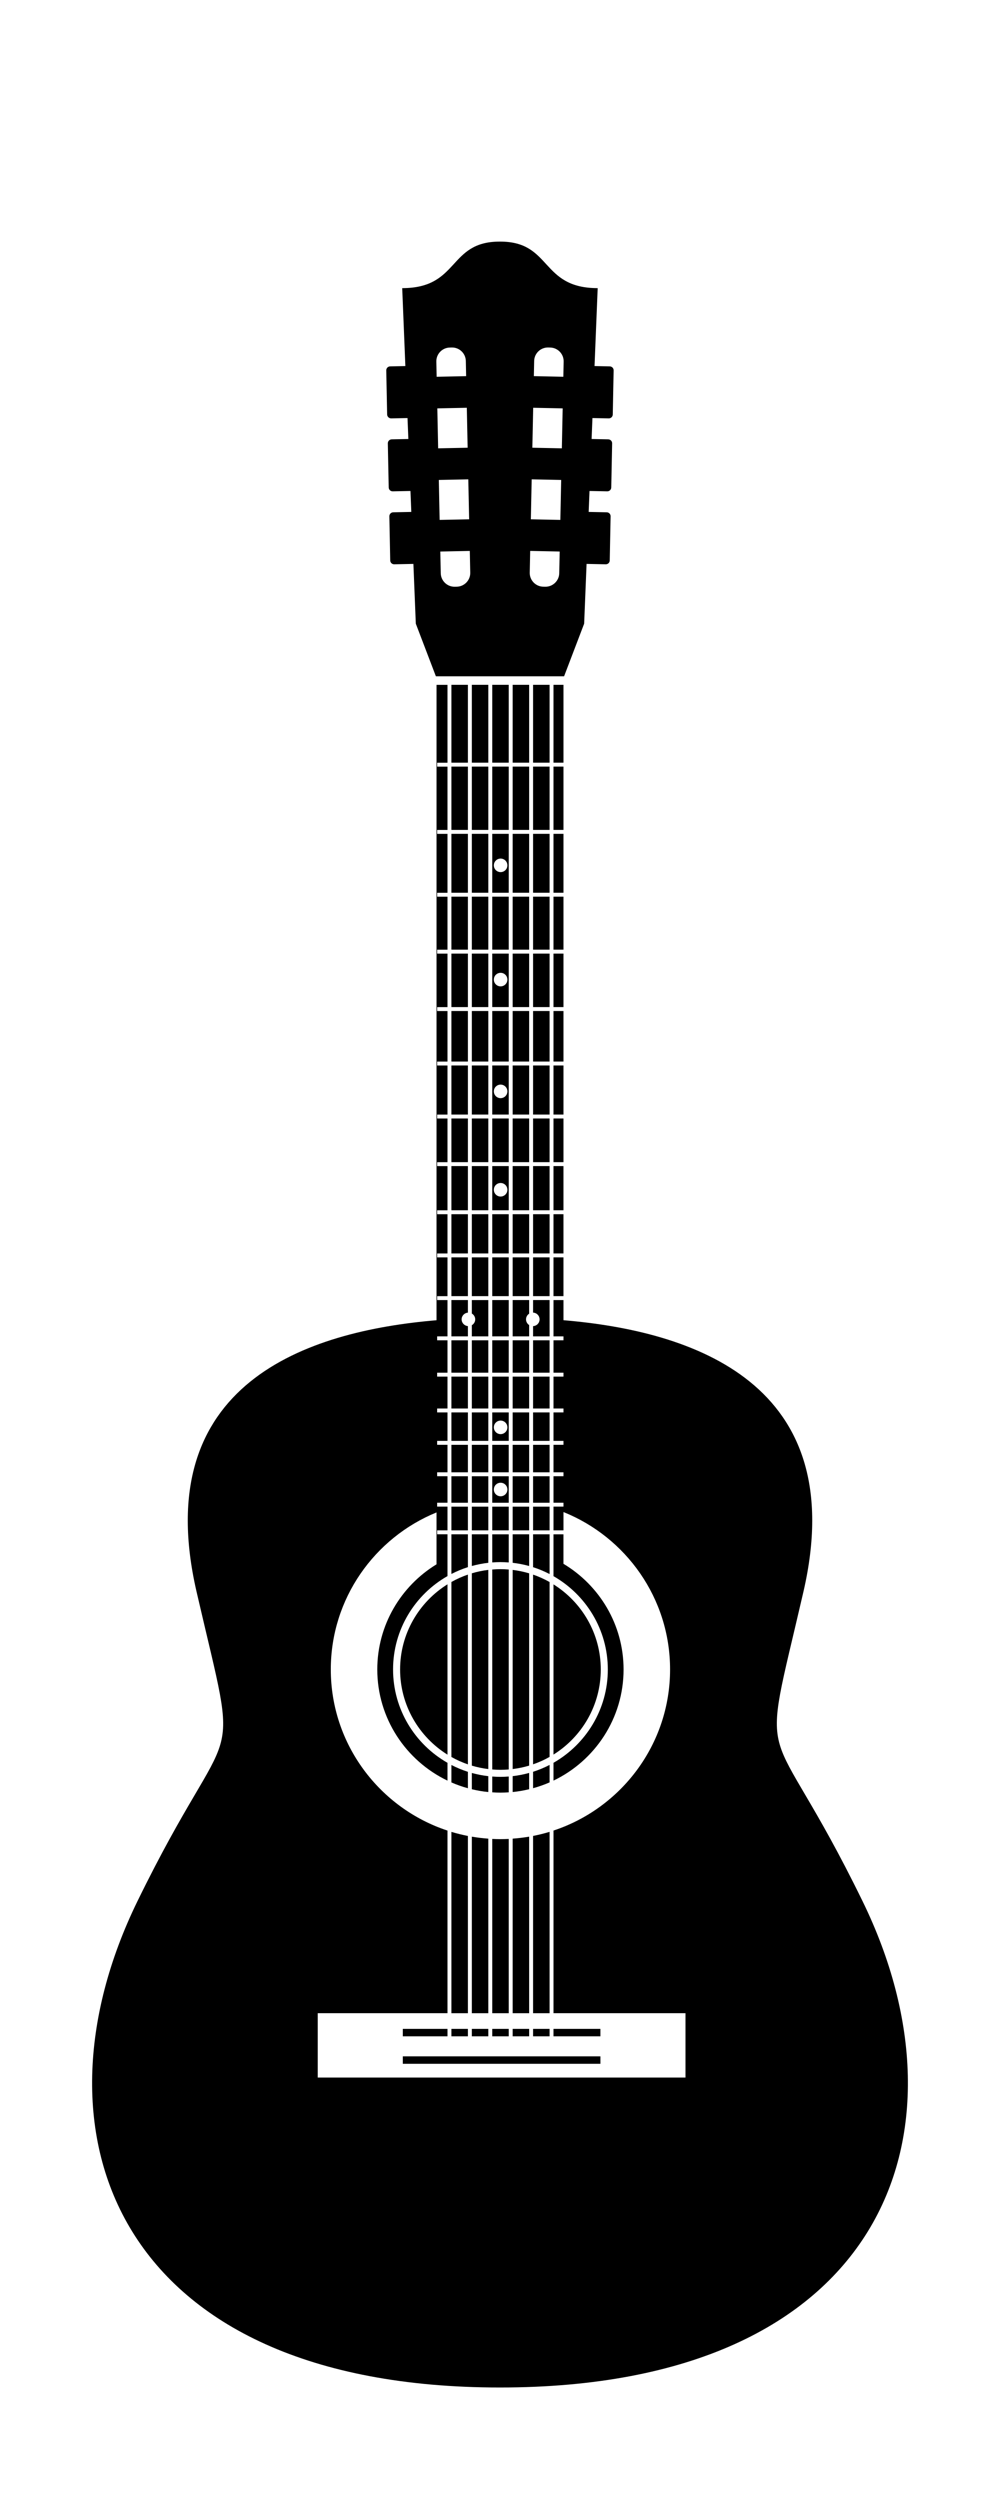 <?xml version="1.0" encoding="utf-8"?>
<!-- Generator: Adobe Illustrator 16.0.0, SVG Export Plug-In . SVG Version: 6.00 Build 0)  -->
<!DOCTYPE svg PUBLIC "-//W3C//DTD SVG 1.1//EN" "http://www.w3.org/Graphics/SVG/1.1/DTD/svg11.dtd">
<svg version="1.1" id="Layer_1" xmlns:x="http://ns.adobe.com/Extensibility/1.0/" xmlns:i="http://ns.adobe.com/AdobeIllustrator/10.0/" xmlns:graph="http://ns.adobe.com/Graphs/1.0/"
	 xmlns="http://www.w3.org/2000/svg" xmlns:xlink="http://www.w3.org/1999/xlink" x="0px" y="0px" width="80px" height="200px"
	 viewBox="0 0 80 200" enable-background="new 0 0 80 200" xml:space="preserve">
<g>
	<path d="M37.747,141.252c0.426,0.127,0.866,0.219,1.318,0.273v-15.934c-0.452,0.055-0.893,0.146-1.318,0.273V141.252z"/>
	<path d="M36.113,140.559c0.418,0.235,0.858,0.434,1.319,0.592v-15.184c-0.461,0.158-0.901,0.356-1.319,0.592V140.559z"/>
	<path d="M42.646,141.147c0.461-0.159,0.901-0.357,1.32-0.594v-13.99c-0.419-0.236-0.859-0.435-1.32-0.594V141.147z"/>
	<path d="M41.013,141.524c0.452-0.056,0.893-0.147,1.319-0.275v-15.381c-0.427-0.128-0.867-0.22-1.319-0.275V141.524z"/>
	<path d="M32.008,133.559c0,2.872,1.517,5.396,3.791,6.814v-13.629C33.524,128.163,32.008,130.687,32.008,133.559z"/>
	<path d="M44.279,126.75v13.617c2.27-1.42,3.783-3.939,3.783-6.809S46.549,128.17,44.279,126.75z"/>
	<path d="M39.38,141.557c0.216,0.018,0.434,0.029,0.654,0.029c0.225,0,0.445-0.012,0.664-0.029v-15.996
		c-0.219-0.018-0.439-0.029-0.664-0.029c-0.221,0-0.438,0.012-0.654,0.029V141.557z"/>
	<path d="M42.646,143.057c0.454-0.125,0.895-0.28,1.32-0.466v-1.397c-0.422,0.218-0.862,0.402-1.32,0.549V143.057z"/>
	<path d="M36.113,142.595c0.425,0.185,0.865,0.341,1.319,0.465v-1.314c-0.458-0.146-0.898-0.33-1.319-0.547V142.595z"/>
	<path d="M41.013,143.362c0.449-0.044,0.89-0.121,1.319-0.225v-1.303c-0.428,0.119-0.868,0.206-1.319,0.257V143.362z"/>
	<path d="M39.38,143.387c0.217,0.015,0.435,0.024,0.654,0.024c0.225,0,0.445-0.011,0.664-0.024v-1.266
		c-0.219,0.017-0.439,0.028-0.664,0.028c-0.22,0-0.438-0.011-0.654-0.027V143.387z"/>
	<path d="M37.747,143.14c0.43,0.103,0.869,0.179,1.318,0.224v-1.27c-0.451-0.052-0.892-0.138-1.318-0.256V143.14z"/>
	<rect x="37.747" y="162.31" width="1.318" height="0.595"/>
	<rect x="36.113" y="162.31" width="1.319" height="0.595"/>
	<rect x="32.224" y="164.508" width="15.81" height="0.596"/>
	<rect x="32.224" y="162.31" width="3.575" height="0.595"/>
	<rect x="41.013" y="162.31" width="1.319" height="0.595"/>
	<path d="M42.646,161.058h1.32v-14.511c-0.432,0.131-0.872,0.24-1.32,0.328V161.058z"/>
	<rect x="39.38" y="162.31" width="1.318" height="0.595"/>
	<path d="M36.113,161.058h1.319v-14.181c-0.448-0.088-0.889-0.197-1.319-0.327V161.058z"/>
	<path d="M37.747,161.058h1.318v-13.966c-0.445-0.032-0.886-0.085-1.318-0.159V161.058z"/>
	<rect x="44.279" y="162.31" width="3.754" height="0.595"/>
	<rect x="42.646" y="162.31" width="1.32" height="0.595"/>
	<path d="M39.38,161.058h1.318v-13.944c-0.22,0.01-0.441,0.017-0.664,0.017c-0.219,0-0.438-0.007-0.654-0.017V161.058z"/>
	<path d="M41.013,161.058h1.319v-14.126c-0.433,0.074-0.874,0.127-1.319,0.159V161.058z"/>
	<path d="M31.296,33.471l1.305-0.027l0.068,1.676l-1.334,0.027c-0.173,0.004-0.312,0.148-0.309,0.321L31.097,39
		c0.004,0.172,0.148,0.311,0.32,0.307l1.42-0.029l0.068,1.676l-1.449,0.03c-0.172,0.003-0.311,0.147-0.308,0.32l0.07,3.532
		c0.003,0.173,0.147,0.312,0.32,0.308l1.534-0.032l0.193,4.782l1.606,4.21H40h5.127l1.605-4.21l0.194-4.782l1.534,0.032
		c0.173,0.004,0.316-0.135,0.319-0.308l0.07-3.532c0.004-0.173-0.135-0.317-0.308-0.32l-1.448-0.03l0.068-1.676l1.42,0.029
		c0.172,0.004,0.316-0.135,0.32-0.307l0.07-3.532c0.003-0.173-0.136-0.317-0.309-0.321l-1.334-0.027l0.068-1.676l1.305,0.027
		c0.173,0.003,0.316-0.135,0.32-0.308l0.07-3.532c0.004-0.173-0.135-0.317-0.309-0.321l-1.219-0.025l0.252-6.234
		c-4.609,0-3.643-3.736-7.819-3.723c-4.177-0.014-3.21,3.723-7.819,3.723l0.252,6.234l-1.22,0.025
		c-0.173,0.004-0.312,0.148-0.308,0.321l0.07,3.532C30.979,33.336,31.123,33.475,31.296,33.471z M42.733,28.875
		c0.012-0.604,0.517-1.088,1.121-1.076l0.163,0.004c0.604,0.013,1.088,0.517,1.075,1.121l-0.025,1.217l-2.359-0.05L42.733,28.875z
		 M42.655,32.621l2.359,0.049l-0.066,3.197l-2.36-0.049L42.655,32.621z M42.535,38.347l2.36,0.049l-0.067,3.197l-2.36-0.049
		L42.535,38.347z M42.415,44.073l2.36,0.049l-0.036,1.741c-0.013,0.604-0.518,1.088-1.121,1.075l-0.164-0.003
		c-0.604-0.013-1.088-0.518-1.075-1.122L42.415,44.073z M37.62,45.814c0.014,0.604-0.471,1.109-1.074,1.122l-0.164,0.003
		c-0.604,0.013-1.108-0.471-1.121-1.075l-0.036-1.741l2.359-0.049L37.62,45.814z M37.531,41.544l-2.36,0.049l-0.066-3.197
		l2.359-0.049L37.531,41.544z M37.411,35.818l-2.359,0.049l-0.066-3.197l2.359-0.049L37.411,35.818z M35.982,27.804l0.163-0.004
		c0.604-0.013,1.108,0.472,1.121,1.076l0.025,1.216l-2.359,0.05l-0.025-1.217C34.894,28.321,35.378,27.816,35.982,27.804z"/>
	<rect x="42.646" y="120.532" width="1.32" height="1.897"/>
	<rect x="42.646" y="115.586" width="1.32" height="2.198"/>
	<rect x="42.646" y="118.099" width="1.32" height="2.12"/>
	<rect x="42.646" y="107.224" width="1.32" height="2.591"/>
	<rect x="37.747" y="54.785" width="1.318" height="6.229"/>
	<rect x="42.646" y="112.994" width="1.32" height="2.277"/>
	<rect x="42.646" y="110.129" width="1.32" height="2.552"/>
	<rect x="36.113" y="66.707" width="1.319" height="4.712"/>
	<rect x="36.113" y="71.733" width="1.319" height="4.24"/>
	<path d="M37.747,123.978v0.991v0.311c0.427-0.118,0.867-0.204,1.318-0.256v-0.3v-0.969v-1.011h-1.318V123.978z"/>
	<rect x="36.113" y="76.288" width="1.319" height="4.279"/>
	<path d="M36.113,124.522v0.749v0.647c0.421-0.217,0.861-0.401,1.319-0.547v-0.346v-0.969v-1.313h-1.319V124.522z"/>
	<rect x="36.113" y="61.328" width="1.319" height="5.065"/>
	<rect x="36.113" y="54.785" width="1.319" height="6.229"/>
	<rect x="42.646" y="71.733" width="1.32" height="4.24"/>
	<rect x="42.646" y="66.707" width="1.32" height="4.712"/>
	<rect x="42.646" y="61.328" width="1.32" height="5.065"/>
	<rect x="42.646" y="76.288" width="1.32" height="4.279"/>
	<rect x="41.013" y="115.586" width="1.319" height="2.198"/>
	<path d="M42.646,106.09v0.819h1.32v-2.904h-1.32v1.004c0.29,0.012,0.521,0.248,0.521,0.54
		C43.167,105.842,42.936,106.078,42.646,106.09z"/>
	<rect x="41.013" y="120.532" width="1.319" height="1.897"/>
	<rect x="41.013" y="118.099" width="1.319" height="2.12"/>
	<path d="M41.013,106.909h1.319v-0.904c-0.15-0.097-0.25-0.265-0.25-0.456s0.1-0.359,0.25-0.455v-1.089h-1.319V106.909z"/>
	<rect x="42.646" y="93.286" width="1.32" height="3.535"/>
	<rect x="42.646" y="97.136" width="1.32" height="3.14"/>
	<rect x="42.646" y="100.589" width="1.32" height="3.102"/>
	<rect x="42.646" y="80.881" width="1.32" height="4.043"/>
	<rect x="42.646" y="85.238" width="1.32" height="3.927"/>
	<rect x="42.646" y="89.479" width="1.32" height="3.494"/>
	<rect x="36.113" y="80.881" width="1.319" height="4.043"/>
	<rect x="37.747" y="97.136" width="1.318" height="3.14"/>
	<rect x="37.747" y="76.288" width="1.318" height="4.279"/>
	<rect x="37.747" y="100.589" width="1.318" height="3.102"/>
	<rect x="37.747" y="85.238" width="1.318" height="3.927"/>
	<rect x="37.747" y="80.881" width="1.318" height="4.043"/>
	<path d="M37.747,106.016v0.894h1.318v-2.904h-1.318v1.078c0.16,0.094,0.27,0.267,0.27,0.466S37.907,105.922,37.747,106.016z"/>
	<rect x="37.747" y="89.479" width="1.318" height="3.494"/>
	<rect x="37.747" y="93.286" width="1.318" height="3.535"/>
	<rect x="37.747" y="118.099" width="1.318" height="2.12"/>
	<rect x="37.747" y="107.224" width="1.318" height="2.591"/>
	<rect x="44.279" y="54.785" width="0.799" height="6.229"/>
	<rect x="37.747" y="120.532" width="1.318" height="1.897"/>
	<rect x="37.747" y="110.129" width="1.318" height="2.552"/>
	<rect x="37.747" y="115.586" width="1.318" height="2.198"/>
	<rect x="37.747" y="112.994" width="1.318" height="2.277"/>
	<rect x="36.113" y="112.994" width="1.319" height="2.277"/>
	<rect x="36.113" y="107.224" width="1.319" height="2.591"/>
	<rect x="36.113" y="85.238" width="1.319" height="3.927"/>
	<rect x="36.113" y="110.129" width="1.319" height="2.552"/>
	<rect x="36.113" y="100.589" width="1.319" height="3.102"/>
	<rect x="36.113" y="89.479" width="1.319" height="3.494"/>
	<rect x="36.113" y="97.136" width="1.319" height="3.14"/>
	<rect x="36.113" y="93.286" width="1.319" height="3.535"/>
	<rect x="37.747" y="71.733" width="1.318" height="4.24"/>
	<path d="M36.113,106.909h1.319v-0.821c-0.28-0.021-0.502-0.254-0.502-0.539s0.222-0.517,0.502-0.538v-1.006h-1.319V106.909z"/>
	<rect x="37.747" y="61.328" width="1.318" height="5.065"/>
	<rect x="37.747" y="66.707" width="1.318" height="4.712"/>
	<rect x="36.113" y="118.099" width="1.319" height="2.12"/>
	<rect x="36.113" y="115.586" width="1.319" height="2.198"/>
	<rect x="36.113" y="120.532" width="1.319" height="1.897"/>
	<rect x="41.013" y="54.785" width="1.319" height="6.229"/>
	<rect x="42.646" y="54.785" width="1.32" height="6.229"/>
	<path d="M42.646,124.061v0.98v0.334c0.458,0.146,0.898,0.331,1.32,0.549v-0.638v-0.76v-1.782h-1.32V124.061z"/>
	<path d="M41.013,123.755v0.983v0.287c0.451,0.051,0.892,0.138,1.319,0.257v-0.299v-1.004v-1.235h-1.319V123.755z"/>
	<path d="M39.38,71.419h1.318v-4.712H39.38V71.419z M40.049,68.685c0.3,0,0.543,0.243,0.543,0.543s-0.243,0.542-0.543,0.542
		s-0.542-0.243-0.542-0.542S39.749,68.685,40.049,68.685z"/>
	<rect x="39.38" y="61.328" width="1.318" height="5.065"/>
	<rect x="39.38" y="71.733" width="1.318" height="4.24"/>
	<rect x="39.38" y="120.532" width="1.318" height="1.897"/>
	<rect x="39.38" y="54.785" width="1.318" height="6.229"/>
	<rect x="44.279" y="66.707" width="0.799" height="4.712"/>
	<rect x="41.013" y="112.994" width="1.319" height="2.277"/>
	<rect x="44.279" y="71.733" width="0.799" height="4.24"/>
	<rect x="44.279" y="76.288" width="0.799" height="4.279"/>
	<path d="M39.38,80.566h1.318v-4.279H39.38V80.566z M40.049,77.825c0.3,0,0.543,0.243,0.543,0.542c0,0.3-0.243,0.543-0.543,0.543
		s-0.542-0.243-0.542-0.543C39.507,78.068,39.749,77.825,40.049,77.825z"/>
	<path d="M39.38,123.73v0.935v0.33c0.217-0.017,0.435-0.027,0.654-0.027c0.225,0,0.445,0.012,0.664,0.028v-0.316v-0.948v-0.987
		H39.38V123.73z"/>
	<path d="M44.279,122.744v1.925v0.676v0.749c2.593,1.48,4.347,4.271,4.347,7.465s-1.754,5.984-4.347,7.465v1.425
		c3.313-1.589,5.607-4.976,5.607-8.89c0-3.59-1.933-6.732-4.81-8.455v-2.359H44.279z"/>
	<rect x="44.279" y="93.286" width="0.798" height="3.535"/>
	<rect x="44.279" y="97.136" width="0.798" height="3.14"/>
	<rect x="44.279" y="100.589" width="0.798" height="3.102"/>
	<rect x="44.279" y="85.238" width="0.799" height="3.927"/>
	<rect x="44.279" y="89.479" width="0.799" height="3.494"/>
	<rect x="44.279" y="80.881" width="0.799" height="4.043"/>
	<rect x="44.279" y="61.328" width="0.799" height="5.065"/>
	<rect x="41.013" y="76.288" width="1.319" height="4.279"/>
	<rect x="41.013" y="80.881" width="1.319" height="4.043"/>
	<rect x="41.013" y="71.733" width="1.319" height="4.24"/>
	<path d="M39.38,120.219h1.318v-2.12H39.38V120.219z M40.049,118.618c0.3,0,0.543,0.243,0.543,0.543s-0.243,0.542-0.543,0.542
		s-0.542-0.242-0.542-0.542S39.749,118.618,40.049,118.618z"/>
	<rect x="39.38" y="115.586" width="1.318" height="2.198"/>
	<rect x="41.013" y="66.707" width="1.319" height="4.712"/>
	<rect x="41.013" y="85.238" width="1.319" height="3.927"/>
	<rect x="41.013" y="61.328" width="1.319" height="5.065"/>
	<rect x="41.013" y="107.224" width="1.319" height="2.591"/>
	<rect x="41.013" y="110.129" width="1.319" height="2.552"/>
	<rect x="41.013" y="100.589" width="1.319" height="3.102"/>
	<rect x="41.013" y="89.479" width="1.319" height="3.494"/>
	<rect x="41.013" y="93.286" width="1.319" height="3.535"/>
	<rect x="41.013" y="97.136" width="1.319" height="3.14"/>
	<rect x="39.38" y="107.224" width="1.318" height="2.591"/>
	<rect x="39.38" y="97.136" width="1.318" height="3.14"/>
	<rect x="39.38" y="100.589" width="1.318" height="3.102"/>
	<rect x="39.38" y="89.479" width="1.318" height="3.494"/>
	<rect x="39.38" y="104.005" width="1.318" height="2.904"/>
	<path d="M39.38,96.821h1.318v-3.535H39.38V96.821z M40.049,94.639c0.3,0,0.543,0.242,0.543,0.542s-0.243,0.543-0.543,0.543
		s-0.542-0.243-0.542-0.543S39.749,94.639,40.049,94.639z"/>
	<path d="M39.38,89.165h1.318v-3.927H39.38V89.165z M40.049,86.768c0.3,0,0.543,0.243,0.543,0.542c0,0.3-0.243,0.543-0.543,0.543
		s-0.542-0.243-0.542-0.543C39.507,87.011,39.749,86.768,40.049,86.768z"/>
	<rect x="39.38" y="80.881" width="1.318" height="4.043"/>
	<path d="M39.38,115.271h1.318v-2.277H39.38V115.271z M40.049,113.646c0.3,0,0.543,0.243,0.543,0.542c0,0.3-0.243,0.543-0.543,0.543
		s-0.542-0.243-0.542-0.543C39.507,113.889,39.749,113.646,40.049,113.646z"/>
	<rect x="39.38" y="110.129" width="1.318" height="2.552"/>
	<path d="M69.009,152.103c-7.766-15.909-8.322-9.228-4.738-24.748c3.865-16.729-8.893-20.875-19.193-21.738v-1.611h-0.798v2.904
		h0.798v0.314h-0.798v2.591h0.798v0.314h-0.798v2.552h0.798v0.313h-0.798v2.277h0.798v0.314h-0.798v2.198h0.798v0.314h-0.798v2.12
		h0.798v0.313h-0.798v1.897h0.798v-1.464c4.992,2.006,8.528,6.892,8.528,12.593c0,6.001-3.917,11.102-9.326,12.888v14.611h10.559
		v5.149H25.419v-5.149h10.38v-14.608c-5.414-1.784-9.335-6.887-9.335-12.891c0-5.674,3.503-10.54,8.458-12.563v4.152
		c-2.837,1.731-4.739,4.851-4.739,8.411c0,3.917,2.298,7.307,5.616,8.894v-1.425c-2.598-1.479-4.354-4.271-4.354-7.469
		s1.757-5.99,4.354-7.469v-0.76v-0.665v-1.921h-0.827v-0.314h0.827v-1.897h-0.827v-0.313h0.827v-2.12h-0.827v-0.314h0.827v-2.198
		h-0.827v-0.314h0.827v-2.277h-0.827v-0.313h0.827v-2.552h-0.827v-0.314h0.827v-2.591h-0.827v-0.314h0.827v-2.904h-0.827v-0.314
		h0.827v-3.102h-0.827v-0.313h0.827v-3.14h-0.827v-0.314h0.827v-3.535h-0.827v-0.313h0.827v-3.494h-0.827v-0.314h0.827v-3.927
		h-0.827v-0.314h0.827v-4.043h-0.827v-0.314h0.827v-4.279h-0.827v-0.314h0.827v-4.24h-0.827v-0.314h0.827v-4.712h-0.827v-0.314
		h0.827v-5.065h-0.827v-0.314h0.827v-6.229h-0.876l-0.001,50.831c-10.301,0.863-23.058,5.009-19.193,21.738
		c3.585,15.521,3.028,8.839-4.737,24.748C1.897,170.73,9.335,191,40,191S78.103,170.73,69.009,152.103z"/>
</g>
</svg>
